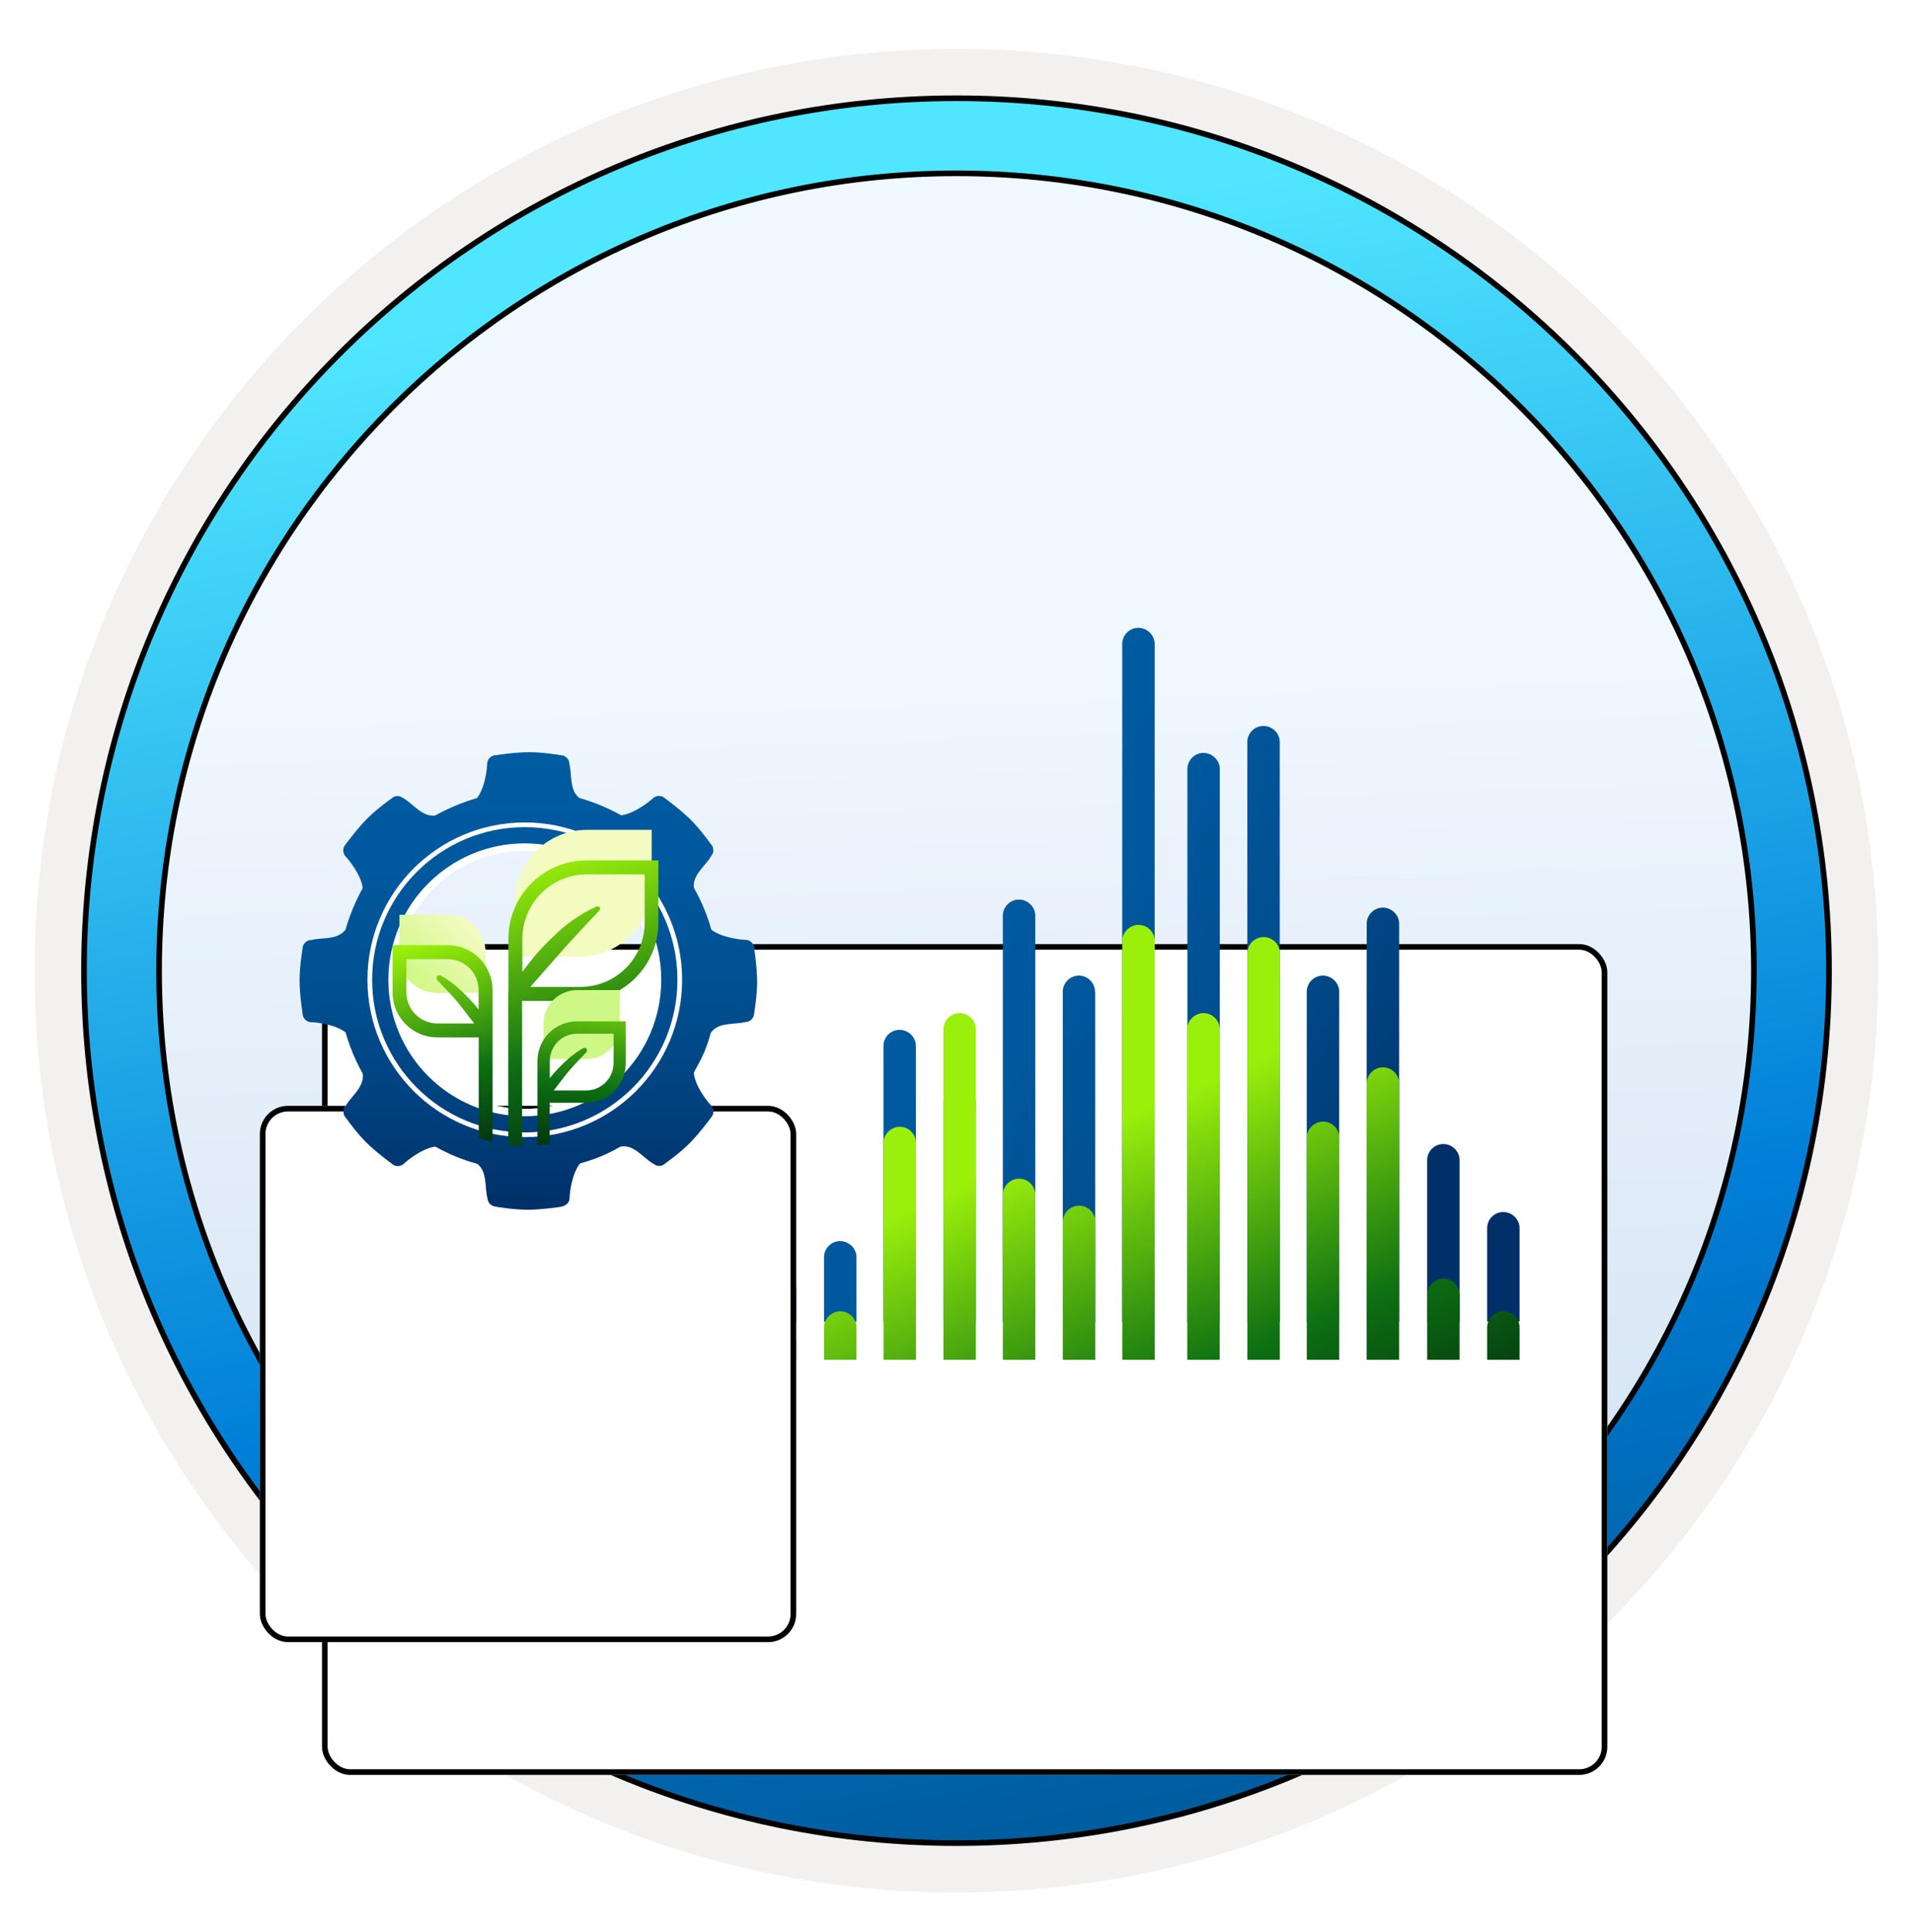 <svg width="102" height="103" viewBox="0 0 102 103" fill="none" xmlns="http://www.w3.org/2000/svg">
<path d="M51 98.111C25.403 98.111 4.649 77.366 4.649 51.76C4.649 26.153 25.403 5.409 51 5.409C76.597 5.409 97.351 26.163 97.351 51.76C97.351 77.356 76.597 98.111 51 98.111Z" fill="url(#paint0_linear_2278_1014)"/>
<path fill-rule="evenodd" clip-rule="evenodd" d="M96.45 51.76C96.45 76.862 76.102 97.21 51 97.21C25.899 97.21 5.55 76.862 5.55 51.76C5.55 26.659 25.899 6.31 51 6.31C76.102 6.31 96.45 26.659 96.45 51.76ZM51 2.607C78.151 2.607 100.153 24.609 100.153 51.76C100.153 78.911 78.141 100.913 51 100.913C23.849 100.913 1.847 78.901 1.847 51.76C1.847 24.609 23.849 2.607 51 2.607Z" fill="#F2F1F0"/>
<path d="M93.517 51.76C93.517 75.244 74.484 94.277 51 94.277C27.516 94.277 8.482 75.244 8.482 51.76C8.482 28.276 27.516 9.242 51 9.242C74.484 9.242 93.517 28.276 93.517 51.76ZM97.521 51.76C97.521 26.07 76.689 5.239 51 5.239C25.301 5.239 4.479 26.07 4.479 51.76C4.479 77.449 25.311 98.281 51 98.281C76.689 98.281 97.521 77.449 97.521 51.76Z" fill="url(#paint1_linear_2278_1014)" stroke="black" stroke-width="0.3" stroke-linejoin="round"/>
<g filter="url(#filter0_ddddd_2278_1014)">
<rect x="17.168" y="29.341" width="68.534" height="44.302" rx="1.5" fill="white"/>
<rect x="17.318" y="29.491" width="68.234" height="44.002" rx="1.35" stroke="black" stroke-width="0.3"/>
</g>
<path d="M61.566 34.337C61.566 33.866 61.165 33.478 60.694 33.478C60.224 33.478 59.836 33.866 59.836 34.337L59.836 70.482H61.566L61.566 34.337Z" fill="url(#paint2_linear_2278_1014)"/>
<path d="M65.039 41.007C65.039 40.536 64.638 40.149 64.168 40.149C63.697 40.149 63.31 40.536 63.31 41.007L63.31 70.482H65.039V41.007Z" fill="url(#paint3_linear_2278_1014)"/>
<path d="M68.236 39.567C68.236 39.097 67.835 38.709 67.364 38.709C66.894 38.709 66.506 39.097 66.506 39.567V70.482H68.236V39.567Z" fill="url(#paint4_linear_2278_1014)"/>
<path d="M74.602 49.254C74.602 48.784 74.2 48.396 73.73 48.396C73.259 48.396 72.872 48.784 72.872 49.254V70.482H74.602V49.254Z" fill="url(#paint5_linear_2278_1014)"/>
<path d="M45.666 67.036C45.666 66.566 45.264 66.178 44.794 66.178C44.324 66.178 43.936 66.566 43.936 67.036V70.482H45.666V67.036Z" fill="url(#paint6_linear_2278_1014)"/>
<path d="M42.469 68.78C42.469 68.309 42.068 67.922 41.597 67.922C41.127 67.922 40.739 68.309 40.739 68.78V70.482H42.469V68.78Z" fill="url(#paint7_linear_2278_1014)"/>
<path d="M77.826 61.861C77.826 61.39 77.425 61.003 76.954 61.003C76.484 61.003 76.096 61.39 76.096 61.861V70.482H77.826V61.861Z" fill="url(#paint8_linear_2278_1014)"/>
<path d="M81.023 65.487C81.023 65.016 80.621 64.629 80.151 64.629C79.68 64.629 79.293 65.016 79.293 65.487V70.468H81.023V65.487Z" fill="url(#paint9_linear_2278_1014)"/>
<path d="M71.405 52.88C71.405 52.409 71.004 52.022 70.533 52.022C70.063 52.022 69.675 52.409 69.675 52.88V70.51H71.405V52.88Z" fill="url(#paint10_linear_2278_1014)"/>
<path d="M58.383 52.88C58.383 52.409 57.996 52.022 57.525 52.022C57.055 52.022 56.667 52.409 56.667 52.88L56.667 70.51H58.397L58.397 52.88H58.383Z" fill="url(#paint11_linear_2278_1014)"/>
<path d="M55.2 48.825C55.2 48.355 54.799 47.967 54.329 47.967C53.858 47.967 53.471 48.355 53.471 48.825L53.471 70.482H55.2L55.2 48.825Z" fill="url(#paint12_linear_2278_1014)"/>
<path d="M52.018 58.664C52.018 58.194 51.63 57.806 51.16 57.806C50.689 57.806 50.302 58.194 50.302 58.664L50.302 70.482H52.031L52.031 58.664H52.018Z" fill="url(#paint13_linear_2278_1014)"/>
<path d="M48.835 55.772C48.835 55.301 48.434 54.914 47.963 54.914C47.492 54.914 47.105 55.301 47.105 55.772L47.105 70.482H48.835L48.835 55.772Z" fill="url(#paint14_linear_2278_1014)"/>
<g filter="url(#filter1_d_2278_1014)">
<path d="M59.838 48.175C59.838 47.704 60.24 47.317 60.71 47.317C61.181 47.317 61.568 47.704 61.568 48.175V70.51H59.838V48.175Z" fill="url(#paint15_linear_2278_1014)"/>
<path d="M56.671 63.148C56.671 62.677 57.072 62.29 57.543 62.29C58.013 62.29 58.401 62.677 58.401 63.148V70.51H56.671V63.148Z" fill="url(#paint16_linear_2278_1014)"/>
<path d="M53.471 61.708C53.471 61.238 53.872 60.85 54.343 60.85C54.813 60.85 55.2 61.238 55.2 61.708V70.51H53.471V61.708Z" fill="url(#paint17_linear_2278_1014)"/>
<path d="M47.108 58.941C47.108 58.47 47.51 58.083 47.98 58.083C48.451 58.083 48.838 58.47 48.838 58.941L48.838 70.51H47.108L47.108 58.941Z" fill="url(#paint18_linear_2278_1014)"/>
<path d="M76.097 67.036C76.097 66.566 76.498 66.178 76.968 66.178C77.439 66.178 77.826 66.566 77.826 67.036V70.51H76.097V67.036Z" fill="url(#paint19_linear_2278_1014)"/>
<path d="M79.293 68.78C79.293 68.309 79.694 67.922 80.165 67.922C80.635 67.922 81.023 68.309 81.023 68.78V70.51H79.293V68.78Z" fill="url(#paint20_linear_2278_1014)"/>
<path d="M43.936 68.78C43.936 68.309 44.338 67.922 44.808 67.922C45.279 67.922 45.666 68.309 45.666 68.78L45.666 70.51H43.936L43.936 68.78Z" fill="url(#paint21_linear_2278_1014)"/>
<path d="M40.74 69.638C40.74 69.167 41.141 68.78 41.611 68.78C42.082 68.78 42.469 69.167 42.469 69.638V70.51H40.74V69.638Z" fill="url(#paint22_linear_2278_1014)"/>
<path d="M50.303 52.88C50.303 52.409 50.704 52.022 51.175 52.022C51.645 52.022 52.033 52.409 52.033 52.88V70.51H50.303V52.88Z" fill="url(#paint23_linear_2278_1014)"/>
<path d="M63.303 52.88C63.303 52.409 63.705 52.022 64.175 52.022C64.646 52.022 65.033 52.409 65.033 52.88V70.51H63.303V52.88Z" fill="url(#paint24_linear_2278_1014)"/>
<path d="M66.509 48.825C66.509 48.354 66.91 47.967 67.381 47.967C67.851 47.967 68.239 48.354 68.239 48.825V70.51H66.509V48.825Z" fill="url(#paint25_linear_2278_1014)"/>
<path d="M69.677 58.664C69.677 58.194 70.078 57.806 70.548 57.806C71.019 57.806 71.406 58.194 71.406 58.664V70.51H69.677V58.664Z" fill="url(#paint26_linear_2278_1014)"/>
<path d="M72.871 55.772C72.871 55.301 73.273 54.914 73.743 54.914C74.214 54.914 74.601 55.301 74.601 55.772V70.51H72.871V55.772Z" fill="url(#paint27_linear_2278_1014)"/>
</g>
<g filter="url(#filter2_ddddd_2278_1014)">
<rect x="13.855" y="37.966" width="28.597" height="28.597" rx="1.5" fill="white"/>
<rect x="14.005" y="38.116" width="28.297" height="28.297" rx="1.35" stroke="black" stroke-width="0.3"/>
</g>
<path d="M40.216 50.59C40.216 50.328 40.002 50.114 39.74 50.114C39.568 50.114 38.5 50.02 37.927 49.573C37.927 49.573 37.93 49.567 37.927 49.573C37.71 48.783 37.393 48.045 37.001 47.346C36.901 46.682 37.587 46.2 37.901 45.682C37.956 45.591 37.988 45.539 38.008 45.504C38.066 45.335 38.034 45.141 37.901 45.008C37.901 45.008 37.373 44.254 36.833 43.717C36.292 43.179 35.473 42.58 35.473 42.58C35.288 42.396 34.984 42.396 34.799 42.58C34.676 42.7 33.864 43.37 33.132 43.477C33.122 43.477 33.122 43.477 33.122 43.477C32.442 43.092 31.678 42.774 30.911 42.557H30.901C30.361 42.159 30.503 41.334 30.361 40.744C30.361 40.482 30.147 40.269 29.885 40.269C29.885 40.269 28.978 40.11 28.214 40.11C27.45 40.11 26.45 40.269 26.45 40.269C26.188 40.269 25.974 40.482 25.974 40.744C25.974 40.916 25.88 41.984 25.433 42.557C24.676 42.771 23.879 43.108 23.206 43.483C22.542 43.584 22.06 42.897 21.542 42.583C21.451 42.528 21.399 42.496 21.364 42.477C21.195 42.418 21.001 42.451 20.868 42.583C20.868 42.583 20.114 43.111 19.576 43.652C19.039 44.192 18.44 45.011 18.44 45.011C18.256 45.196 18.256 45.5 18.44 45.685C18.56 45.805 19.25 46.63 19.34 47.349V47.355C18.965 48.029 18.634 48.822 18.421 49.58C18.421 49.58 18.43 49.567 18.421 49.58C17.958 50.143 17.197 49.978 16.608 50.12C16.346 50.12 16.132 50.334 16.132 50.596C16.132 50.596 15.973 51.503 15.973 52.267C15.973 53.031 16.132 54.031 16.132 54.031C16.132 54.293 16.346 54.507 16.608 54.507C16.779 54.507 17.848 54.601 18.421 55.048C18.434 55.041 18.427 55.057 18.427 55.057C18.647 55.818 18.961 56.579 19.343 57.252C19.337 57.262 19.343 57.252 19.347 57.275C19.411 57.968 18.761 58.421 18.447 58.939C18.392 59.03 18.359 59.082 18.34 59.117C18.282 59.286 18.314 59.48 18.447 59.613C18.447 59.613 18.974 60.367 19.515 60.904C20.056 61.445 20.875 62.041 20.875 62.041C21.059 62.225 21.364 62.225 21.548 62.041C21.668 61.921 22.494 61.231 23.212 61.141C23.212 61.141 23.209 61.144 23.222 61.147C23.915 61.532 24.63 61.837 25.414 62.05C25.42 62.054 25.443 62.06 25.443 62.06C25.984 62.459 25.841 63.284 25.984 63.873C26.013 64.139 26.158 64.307 26.459 64.349C26.459 64.349 27.366 64.508 28.13 64.508C28.894 64.508 29.895 64.352 29.895 64.352C30.157 64.307 30.37 64.139 30.37 63.877C30.37 63.705 30.464 62.636 30.911 62.063C30.911 62.063 30.93 62.047 30.95 62.031C31.746 61.808 32.352 61.562 33.054 61.157C33.09 61.144 33.051 61.147 33.135 61.134C33.799 61.034 34.281 61.72 34.799 62.034C34.89 62.089 34.942 62.122 34.977 62.141C35.146 62.2 35.34 62.167 35.473 62.034C35.473 62.034 36.227 61.507 36.764 60.966C37.305 60.425 37.901 59.606 37.901 59.606C38.085 59.422 38.085 59.117 37.901 58.933C37.781 58.813 37.092 57.987 37.001 57.269C36.991 57.194 36.998 57.184 37.007 57.165C37.409 56.456 37.661 55.938 37.881 55.135C37.881 55.135 37.872 55.109 37.923 55.041C38.322 54.501 39.147 54.643 39.736 54.501C39.999 54.501 40.212 54.287 40.212 54.025C40.212 54.025 40.371 53.118 40.371 52.354C40.371 51.59 40.216 50.59 40.216 50.59ZM35.227 52.286C35.227 56.2 32.054 59.376 28.137 59.376C24.219 59.376 21.046 56.204 21.046 52.286C21.046 48.372 24.219 45.196 28.137 45.196C32.054 45.196 35.227 48.372 35.227 52.286Z" fill="url(#paint28_linear_2278_1014)"/>
<path d="M34.988 62.148C34.984 62.148 34.984 62.145 34.981 62.145C34.984 62.145 34.988 62.148 34.988 62.148Z" fill="url(#paint29_linear_2278_1014)"/>
<path d="M34.981 62.145C34.913 62.103 34.803 62.038 34.803 62.038C34.855 62.086 34.916 62.122 34.981 62.145Z" fill="url(#paint30_linear_2278_1014)"/>
<path d="M34.987 62.147C35.05 62.183 35.036 62.177 34.987 62.147V62.147Z" fill="url(#paint31_linear_2278_1014)"/>
<path d="M21.367 42.477C21.435 42.519 21.545 42.584 21.545 42.584C21.493 42.535 21.431 42.5 21.367 42.477Z" fill="url(#paint32_linear_2278_1014)"/>
<path d="M21.361 42.473C21.364 42.473 21.364 42.477 21.368 42.477C21.364 42.477 21.361 42.473 21.361 42.473Z" fill="url(#paint33_linear_2278_1014)"/>
<path d="M21.361 42.474C21.298 42.438 21.311 42.444 21.361 42.474V42.474Z" fill="url(#paint34_linear_2278_1014)"/>
<path d="M18.337 59.124C18.3 59.186 18.307 59.173 18.337 59.124V59.124Z" fill="url(#paint35_linear_2278_1014)"/>
<path d="M18.336 59.124C18.336 59.121 18.34 59.121 18.34 59.117C18.34 59.121 18.336 59.124 18.336 59.124Z" fill="url(#paint36_linear_2278_1014)"/>
<path d="M18.34 59.118C18.382 59.05 18.447 58.94 18.447 58.94C18.398 58.992 18.363 59.053 18.34 59.118Z" fill="url(#paint37_linear_2278_1014)"/>
<path d="M38.008 45.504C37.966 45.572 37.901 45.682 37.901 45.682C37.95 45.63 37.985 45.568 38.008 45.504Z" fill="url(#paint38_linear_2278_1014)"/>
<path d="M38.011 45.497C38.011 45.501 38.008 45.501 38.008 45.504C38.008 45.501 38.011 45.497 38.011 45.497Z" fill="url(#paint39_linear_2278_1014)"/>
<path d="M38.011 45.497C38.047 45.435 38.041 45.448 38.011 45.497V45.497Z" fill="url(#paint40_linear_2278_1014)"/>
<path d="M40.216 50.589C40.216 50.327 40.002 50.113 39.74 50.113C39.568 50.113 38.5 50.019 37.927 49.573C37.927 49.573 37.93 49.566 37.927 49.573C37.71 48.783 37.393 48.044 37.001 47.345C36.901 46.681 37.587 46.199 37.901 45.681C37.956 45.59 37.988 45.539 38.008 45.503C38.066 45.335 38.034 45.141 37.901 45.008C37.901 45.008 37.373 44.253 36.833 43.716C36.292 43.178 35.473 42.58 35.473 42.58C35.288 42.395 34.984 42.395 34.799 42.58C34.676 42.699 33.864 43.37 33.132 43.476C33.122 43.476 33.122 43.476 33.122 43.476C32.442 43.091 31.678 42.774 30.911 42.557H30.901C30.361 42.159 30.503 41.333 30.361 40.744C30.361 40.482 30.147 40.268 29.885 40.268C29.885 40.268 28.978 40.109 28.214 40.109C27.45 40.109 26.45 40.268 26.45 40.268C26.188 40.268 25.974 40.482 25.974 40.744C25.974 40.916 25.88 41.984 25.433 42.557C24.676 42.771 23.879 43.107 23.206 43.483C22.542 43.583 22.06 42.897 21.542 42.583C21.451 42.528 21.399 42.495 21.364 42.476C21.195 42.418 21.001 42.45 20.868 42.583C20.868 42.583 20.114 43.111 19.576 43.651C19.039 44.192 18.44 45.011 18.44 45.011C18.256 45.196 18.256 45.5 18.44 45.684C18.56 45.804 19.25 46.63 19.34 47.349V47.355C18.965 48.028 18.634 48.822 18.421 49.579C18.421 49.579 18.43 49.566 18.421 49.579C17.958 50.142 17.197 49.977 16.608 50.12C16.346 50.12 16.132 50.334 16.132 50.596C16.132 50.596 15.973 51.502 15.973 52.266C15.973 53.03 16.132 54.031 16.132 54.031C16.132 54.293 16.346 54.507 16.608 54.507C16.779 54.507 17.848 54.6 18.421 55.047C18.434 55.041 18.427 55.057 18.427 55.057C18.647 55.818 18.961 56.579 19.343 57.252C19.337 57.262 19.343 57.252 19.347 57.275C19.411 57.968 18.761 58.421 18.447 58.939C18.392 59.029 18.359 59.081 18.34 59.117C18.282 59.285 18.314 59.479 18.447 59.612C18.447 59.612 18.974 60.367 19.515 60.904C20.056 61.445 20.875 62.04 20.875 62.04C21.059 62.225 21.364 62.225 21.548 62.04C21.668 61.92 22.494 61.231 23.212 61.14C23.212 61.14 23.209 61.144 23.222 61.147C23.915 61.532 24.63 61.836 25.414 62.05C25.42 62.053 25.443 62.06 25.443 62.06C25.984 62.458 25.841 63.283 25.984 63.873C26.013 64.138 26.158 64.307 26.459 64.349C26.459 64.349 27.366 64.507 28.13 64.507C28.894 64.507 29.895 64.352 29.895 64.352C30.157 64.307 30.37 64.138 30.37 63.876C30.37 63.704 30.464 62.636 30.911 62.063C30.911 62.063 30.93 62.047 30.95 62.031C31.746 61.807 32.352 61.561 33.054 61.157C33.09 61.144 33.051 61.147 33.135 61.134C33.799 61.033 34.281 61.72 34.799 62.034C34.89 62.089 34.942 62.121 34.977 62.141C35.146 62.199 35.34 62.167 35.473 62.034C35.473 62.034 36.227 61.506 36.764 60.965C37.305 60.425 37.901 59.606 37.901 59.606C38.085 59.421 38.085 59.117 37.901 58.932C37.781 58.812 37.092 57.987 37.001 57.268C36.991 57.194 36.998 57.184 37.007 57.165C37.409 56.456 37.661 55.938 37.881 55.135C37.881 55.135 37.872 55.109 37.923 55.041C38.322 54.5 39.147 54.643 39.736 54.5C39.999 54.5 40.212 54.286 40.212 54.024C40.212 54.024 40.371 53.118 40.371 52.354C40.371 51.59 40.216 50.589 40.216 50.589ZM35.227 52.286C35.227 56.2 32.054 59.376 28.137 59.376C24.219 59.376 21.046 56.203 21.046 52.286C21.046 48.371 24.219 45.196 28.137 45.196C32.054 45.196 35.227 48.371 35.227 52.286Z" fill="url(#paint41_linear_2278_1014)"/>
<path d="M34.988 62.148C34.984 62.148 34.984 62.145 34.981 62.145C34.984 62.145 34.988 62.148 34.988 62.148Z" fill="url(#paint42_linear_2278_1014)"/>
<path d="M34.981 62.144C34.913 62.102 34.803 62.037 34.803 62.037C34.855 62.086 34.916 62.121 34.981 62.144Z" fill="url(#paint43_linear_2278_1014)"/>
<path d="M34.987 62.148C35.05 62.184 35.036 62.177 34.987 62.148V62.148Z" fill="url(#paint44_linear_2278_1014)"/>
<path d="M21.367 42.477C21.435 42.519 21.545 42.583 21.545 42.583C21.493 42.535 21.431 42.499 21.367 42.477Z" fill="url(#paint45_linear_2278_1014)"/>
<path d="M21.361 42.473C21.364 42.473 21.364 42.476 21.368 42.476C21.364 42.476 21.361 42.473 21.361 42.473Z" fill="url(#paint46_linear_2278_1014)"/>
<path d="M21.361 42.473C21.298 42.437 21.311 42.444 21.361 42.473V42.473Z" fill="url(#paint47_linear_2278_1014)"/>
<path d="M18.337 59.123C18.3 59.186 18.307 59.173 18.337 59.123V59.123Z" fill="url(#paint48_linear_2278_1014)"/>
<path d="M18.336 59.124C18.336 59.12 18.34 59.12 18.34 59.117C18.34 59.12 18.336 59.124 18.336 59.124Z" fill="url(#paint49_linear_2278_1014)"/>
<path d="M18.34 59.117C18.382 59.049 18.447 58.939 18.447 58.939C18.398 58.991 18.363 59.053 18.34 59.117Z" fill="url(#paint50_linear_2278_1014)"/>
<path d="M38.008 45.503C37.966 45.571 37.901 45.681 37.901 45.681C37.95 45.629 37.985 45.568 38.008 45.503Z" fill="url(#paint51_linear_2278_1014)"/>
<path d="M38.011 45.497C38.011 45.5 38.008 45.5 38.008 45.504C38.008 45.5 38.011 45.497 38.011 45.497Z" fill="url(#paint52_linear_2278_1014)"/>
<path d="M38.011 45.497C38.047 45.434 38.041 45.448 38.011 45.497V45.497Z" fill="url(#paint53_linear_2278_1014)"/>
<path fill-rule="evenodd" clip-rule="evenodd" d="M27.982 44.106C32.479 44.106 36.121 47.749 36.121 52.245C36.121 56.742 32.479 60.385 27.982 60.385C23.489 60.385 19.842 56.738 19.842 52.245C19.842 47.749 23.485 44.106 27.982 44.106ZM36.371 52.245C36.371 47.611 32.616 43.856 27.982 43.856C23.347 43.856 19.593 47.611 19.593 52.245C19.593 56.876 23.351 60.635 27.982 60.635C32.616 60.635 36.371 56.88 36.371 52.245Z" fill="white"/>
<path fill-rule="evenodd" clip-rule="evenodd" d="M27.982 45.367C31.781 45.367 34.861 48.447 34.861 52.246C34.861 56.046 31.781 59.126 27.982 59.126C24.183 59.126 21.102 56.046 21.102 52.246C21.102 48.447 24.183 45.367 27.982 45.367ZM35.257 52.246C35.257 48.228 32 44.971 27.982 44.971C23.964 44.971 20.707 48.228 20.707 52.246C20.707 56.264 23.964 59.521 27.982 59.521C32 59.521 35.257 56.264 35.257 52.246Z" fill="white"/>
<path d="M30.93 51.003C31.942 51.003 32.913 50.6 33.629 49.885C34.345 49.169 34.747 48.197 34.747 47.185V44.25H31.294C30.282 44.25 29.311 44.653 28.595 45.368C27.879 46.084 27.477 47.055 27.477 48.068V51.012H30.93V51.003Z" fill="#F3FBC1"/>
<g filter="url(#filter3_d_2278_1014)">
<path d="M27.107 50.85V48.058C27.107 47.509 27.215 46.966 27.424 46.459C27.634 45.952 27.942 45.491 28.33 45.102C28.718 44.714 29.179 44.406 29.686 44.196C30.193 43.986 30.736 43.878 31.285 43.878H35.103V47.194C35.103 48.303 34.663 49.365 33.879 50.149C33.096 50.932 32.033 51.372 30.925 51.372H27.837V59.127L27.1 59.075V50.85H27.107ZM33.363 49.628C33.684 49.31 33.939 48.931 34.112 48.514C34.285 48.096 34.374 47.649 34.373 47.197V44.622H31.292C30.38 44.623 29.506 44.985 28.861 45.63C28.216 46.275 27.853 47.149 27.852 48.061V49.829C28.343 49.138 28.903 48.499 29.522 47.92C30.186 47.259 30.962 46.721 31.815 46.333C31.842 46.322 31.873 46.321 31.901 46.33C31.929 46.338 31.954 46.356 31.971 46.38C31.988 46.405 31.996 46.434 31.994 46.464C31.992 46.493 31.98 46.521 31.96 46.543C31.416 47.123 30.436 48.17 30.125 48.519C29.815 48.867 28.751 50.081 28.281 50.623H30.93C31.381 50.627 31.828 50.541 32.246 50.37C32.664 50.199 33.044 49.947 33.363 49.628Z" fill="url(#paint54_linear_2278_1014)"/>
</g>
<path d="M25.896 52.944V50.797C25.895 50.262 25.682 49.749 25.303 49.372C24.925 48.994 24.412 48.781 23.878 48.781H21.296V50.928C21.297 51.462 21.509 51.975 21.887 52.353C22.265 52.731 22.778 52.944 23.312 52.944H25.896Z" fill="url(#paint55_linear_2278_1014)"/>
<g filter="url(#filter4_d_2278_1014)">
<path d="M23.878 48.4C24.51 48.4 25.117 48.652 25.565 49.099C26.012 49.547 26.264 50.154 26.264 50.786V58.911L25.524 58.676V53.316H23.319C22.686 53.316 22.079 53.064 21.632 52.617C21.185 52.169 20.933 51.562 20.933 50.929V48.4H23.875H23.878ZM21.673 50.927C21.674 51.364 21.847 51.782 22.156 52.091C22.464 52.399 22.883 52.573 23.319 52.574H25.283C24.989 52.189 24.467 51.505 24.264 51.278C24.102 51.097 23.67 50.636 23.31 50.257C23.285 50.229 23.272 50.194 23.271 50.158C23.27 50.121 23.282 50.086 23.305 50.057C23.328 50.029 23.36 50.009 23.396 50.002C23.431 49.995 23.468 50.001 23.5 50.018C23.92 50.257 24.306 50.549 24.651 50.887C24.96 51.18 25.251 51.495 25.519 51.827V50.791C25.518 50.355 25.345 49.936 25.036 49.628C24.728 49.319 24.309 49.145 23.873 49.145H21.668V50.929L21.673 50.927Z" fill="url(#paint56_linear_2278_1014)"/>
</g>
<path d="M28.982 56.474V54.577C28.983 54.105 29.172 53.652 29.506 53.318C29.84 52.985 30.293 52.797 30.765 52.796H33.045V54.693C33.045 55.165 32.857 55.618 32.523 55.952C32.189 56.285 31.736 56.473 31.264 56.474H28.982Z" fill="#CEF885"/>
<g filter="url(#filter5_d_2278_1014)">
<path d="M30.765 52.461C30.206 52.461 29.67 52.683 29.275 53.079C28.88 53.474 28.657 54.01 28.657 54.569L28.656 59.096L29.311 58.998V56.803H31.258C31.817 56.803 32.353 56.581 32.748 56.185C33.143 55.79 33.365 55.254 33.365 54.695V52.461H30.767H30.765ZM32.712 54.693C32.712 55.079 32.558 55.448 32.285 55.721C32.013 55.993 31.643 56.147 31.258 56.147H29.524C29.783 55.808 30.244 55.203 30.424 55.003C30.567 54.843 30.948 54.436 31.266 54.101C31.288 54.077 31.3 54.046 31.301 54.014C31.301 53.981 31.291 53.95 31.271 53.925C31.25 53.9 31.222 53.882 31.191 53.876C31.159 53.87 31.126 53.875 31.098 53.89C30.727 54.101 30.386 54.359 30.082 54.657C29.808 54.917 29.552 55.194 29.315 55.488V54.573C29.316 54.188 29.469 53.818 29.741 53.545C30.014 53.273 30.384 53.12 30.769 53.119H32.716V54.695L32.712 54.693Z" fill="url(#paint57_linear_2278_1014)"/>
</g>
<defs>
<filter id="filter0_ddddd_2278_1014" x="13.168" y="28.341" width="76.534" height="60.301" filterUnits="userSpaceOnUse" color-interpolation-filters="sRGB">
<feFlood flood-opacity="0" result="BackgroundImageFix"/>
<feColorMatrix in="SourceAlpha" type="matrix" values="0 0 0 0 0 0 0 0 0 0 0 0 0 0 0 0 0 0 127 0" result="hardAlpha"/>
<feOffset/>
<feColorMatrix type="matrix" values="0 0 0 0 0 0 0 0 0 0 0 0 0 0 0 0 0 0 0.1 0"/>
<feBlend mode="normal" in2="BackgroundImageFix" result="effect1_dropShadow_2278_1014"/>
<feColorMatrix in="SourceAlpha" type="matrix" values="0 0 0 0 0 0 0 0 0 0 0 0 0 0 0 0 0 0 127 0" result="hardAlpha"/>
<feOffset dy="1"/>
<feGaussianBlur stdDeviation="1"/>
<feColorMatrix type="matrix" values="0 0 0 0 0 0 0 0 0 0 0 0 0 0 0 0 0 0 0.1 0"/>
<feBlend mode="normal" in2="effect1_dropShadow_2278_1014" result="effect2_dropShadow_2278_1014"/>
<feColorMatrix in="SourceAlpha" type="matrix" values="0 0 0 0 0 0 0 0 0 0 0 0 0 0 0 0 0 0 127 0" result="hardAlpha"/>
<feOffset dy="3"/>
<feGaussianBlur stdDeviation="1.5"/>
<feColorMatrix type="matrix" values="0 0 0 0 0 0 0 0 0 0 0 0 0 0 0 0 0 0 0.09 0"/>
<feBlend mode="normal" in2="effect2_dropShadow_2278_1014" result="effect3_dropShadow_2278_1014"/>
<feColorMatrix in="SourceAlpha" type="matrix" values="0 0 0 0 0 0 0 0 0 0 0 0 0 0 0 0 0 0 127 0" result="hardAlpha"/>
<feOffset dy="6"/>
<feGaussianBlur stdDeviation="2"/>
<feColorMatrix type="matrix" values="0 0 0 0 0 0 0 0 0 0 0 0 0 0 0 0 0 0 0.05 0"/>
<feBlend mode="normal" in2="effect3_dropShadow_2278_1014" result="effect4_dropShadow_2278_1014"/>
<feColorMatrix in="SourceAlpha" type="matrix" values="0 0 0 0 0 0 0 0 0 0 0 0 0 0 0 0 0 0 127 0" result="hardAlpha"/>
<feOffset dy="11"/>
<feGaussianBlur stdDeviation="2"/>
<feColorMatrix type="matrix" values="0 0 0 0 0 0 0 0 0 0 0 0 0 0 0 0 0 0 0.01 0"/>
<feBlend mode="normal" in2="effect4_dropShadow_2278_1014" result="effect5_dropShadow_2278_1014"/>
<feBlend mode="normal" in="SourceGraphic" in2="effect5_dropShadow_2278_1014" result="shape"/>
</filter>
<filter id="filter1_d_2278_1014" x="20.74" y="29.317" width="80.283" height="63.193" filterUnits="userSpaceOnUse" color-interpolation-filters="sRGB">
<feFlood flood-opacity="0" result="BackgroundImageFix"/>
<feColorMatrix in="SourceAlpha" type="matrix" values="0 0 0 0 0 0 0 0 0 0 0 0 0 0 0 0 0 0 127 0" result="hardAlpha"/>
<feOffset dy="2"/>
<feGaussianBlur stdDeviation="10"/>
<feComposite in2="hardAlpha" operator="out"/>
<feColorMatrix type="matrix" values="0 0 0 0 0.902 0 0 0 0 0.973 0 0 0 0 0.514 0 0 0 0.15 0"/>
<feBlend mode="normal" in2="BackgroundImageFix" result="effect1_dropShadow_2278_1014"/>
<feBlend mode="normal" in="SourceGraphic" in2="effect1_dropShadow_2278_1014" result="shape"/>
</filter>
<filter id="filter2_ddddd_2278_1014" x="9.855" y="36.966" width="36.597" height="44.597" filterUnits="userSpaceOnUse" color-interpolation-filters="sRGB">
<feFlood flood-opacity="0" result="BackgroundImageFix"/>
<feColorMatrix in="SourceAlpha" type="matrix" values="0 0 0 0 0 0 0 0 0 0 0 0 0 0 0 0 0 0 127 0" result="hardAlpha"/>
<feOffset/>
<feColorMatrix type="matrix" values="0 0 0 0 0 0 0 0 0 0 0 0 0 0 0 0 0 0 0.1 0"/>
<feBlend mode="normal" in2="BackgroundImageFix" result="effect1_dropShadow_2278_1014"/>
<feColorMatrix in="SourceAlpha" type="matrix" values="0 0 0 0 0 0 0 0 0 0 0 0 0 0 0 0 0 0 127 0" result="hardAlpha"/>
<feOffset dy="1"/>
<feGaussianBlur stdDeviation="1"/>
<feColorMatrix type="matrix" values="0 0 0 0 0 0 0 0 0 0 0 0 0 0 0 0 0 0 0.1 0"/>
<feBlend mode="normal" in2="effect1_dropShadow_2278_1014" result="effect2_dropShadow_2278_1014"/>
<feColorMatrix in="SourceAlpha" type="matrix" values="0 0 0 0 0 0 0 0 0 0 0 0 0 0 0 0 0 0 127 0" result="hardAlpha"/>
<feOffset dy="3"/>
<feGaussianBlur stdDeviation="1.5"/>
<feColorMatrix type="matrix" values="0 0 0 0 0 0 0 0 0 0 0 0 0 0 0 0 0 0 0.09 0"/>
<feBlend mode="normal" in2="effect2_dropShadow_2278_1014" result="effect3_dropShadow_2278_1014"/>
<feColorMatrix in="SourceAlpha" type="matrix" values="0 0 0 0 0 0 0 0 0 0 0 0 0 0 0 0 0 0 127 0" result="hardAlpha"/>
<feOffset dy="6"/>
<feGaussianBlur stdDeviation="2"/>
<feColorMatrix type="matrix" values="0 0 0 0 0 0 0 0 0 0 0 0 0 0 0 0 0 0 0.05 0"/>
<feBlend mode="normal" in2="effect3_dropShadow_2278_1014" result="effect4_dropShadow_2278_1014"/>
<feColorMatrix in="SourceAlpha" type="matrix" values="0 0 0 0 0 0 0 0 0 0 0 0 0 0 0 0 0 0 127 0" result="hardAlpha"/>
<feOffset dy="11"/>
<feGaussianBlur stdDeviation="2"/>
<feColorMatrix type="matrix" values="0 0 0 0 0 0 0 0 0 0 0 0 0 0 0 0 0 0 0.01 0"/>
<feBlend mode="normal" in2="effect4_dropShadow_2278_1014" result="effect5_dropShadow_2278_1014"/>
<feBlend mode="normal" in="SourceGraphic" in2="effect5_dropShadow_2278_1014" result="shape"/>
</filter>
<filter id="filter3_d_2278_1014" x="7.1" y="25.878" width="48.003" height="55.249" filterUnits="userSpaceOnUse" color-interpolation-filters="sRGB">
<feFlood flood-opacity="0" result="BackgroundImageFix"/>
<feColorMatrix in="SourceAlpha" type="matrix" values="0 0 0 0 0 0 0 0 0 0 0 0 0 0 0 0 0 0 127 0" result="hardAlpha"/>
<feOffset dy="2"/>
<feGaussianBlur stdDeviation="10"/>
<feComposite in2="hardAlpha" operator="out"/>
<feColorMatrix type="matrix" values="0 0 0 0 0.902 0 0 0 0 0.973 0 0 0 0 0.514 0 0 0 0.15 0"/>
<feBlend mode="normal" in2="BackgroundImageFix" result="effect1_dropShadow_2278_1014"/>
<feBlend mode="normal" in="SourceGraphic" in2="effect1_dropShadow_2278_1014" result="shape"/>
</filter>
<filter id="filter4_d_2278_1014" x="0.933" y="30.4" width="45.33" height="50.511" filterUnits="userSpaceOnUse" color-interpolation-filters="sRGB">
<feFlood flood-opacity="0" result="BackgroundImageFix"/>
<feColorMatrix in="SourceAlpha" type="matrix" values="0 0 0 0 0 0 0 0 0 0 0 0 0 0 0 0 0 0 127 0" result="hardAlpha"/>
<feOffset dy="2"/>
<feGaussianBlur stdDeviation="10"/>
<feComposite in2="hardAlpha" operator="out"/>
<feColorMatrix type="matrix" values="0 0 0 0 0.902 0 0 0 0 0.973 0 0 0 0 0.514 0 0 0 0.15 0"/>
<feBlend mode="normal" in2="BackgroundImageFix" result="effect1_dropShadow_2278_1014"/>
<feBlend mode="normal" in="SourceGraphic" in2="effect1_dropShadow_2278_1014" result="shape"/>
</filter>
<filter id="filter5_d_2278_1014" x="8.656" y="34.461" width="44.709" height="46.635" filterUnits="userSpaceOnUse" color-interpolation-filters="sRGB">
<feFlood flood-opacity="0" result="BackgroundImageFix"/>
<feColorMatrix in="SourceAlpha" type="matrix" values="0 0 0 0 0 0 0 0 0 0 0 0 0 0 0 0 0 0 127 0" result="hardAlpha"/>
<feOffset dy="2"/>
<feGaussianBlur stdDeviation="10"/>
<feComposite in2="hardAlpha" operator="out"/>
<feColorMatrix type="matrix" values="0 0 0 0 0.902 0 0 0 0 0.973 0 0 0 0 0.514 0 0 0 0.15 0"/>
<feBlend mode="normal" in2="BackgroundImageFix" result="effect1_dropShadow_2278_1014"/>
<feBlend mode="normal" in="SourceGraphic" in2="effect1_dropShadow_2278_1014" result="shape"/>
</filter>
<linearGradient id="paint0_linear_2278_1014" x1="55.265" y1="1.656" x2="58.991" y2="110.688" gradientUnits="userSpaceOnUse">
<stop offset="0.319" stop-color="#EFF7FF"/>
<stop offset="1" stop-color="#C7D8EB"/>
</linearGradient>
<linearGradient id="paint1_linear_2278_1014" x1="25.669" y1="10.344" x2="49.776" y2="138.902" gradientUnits="userSpaceOnUse">
<stop offset="0.051" stop-color="#50E6FF"/>
<stop offset="0.49" stop-color="#007ED8"/>
<stop offset="1" stop-color="#002D4C"/>
</linearGradient>
<linearGradient id="paint2_linear_2278_1014" x1="74.996" y1="64.353" x2="49.996" y2="49.353" gradientUnits="userSpaceOnUse">
<stop stop-color="#003067"/>
<stop offset="0.2" stop-color="#003F7C"/>
<stop offset="0.47" stop-color="#004F90"/>
<stop offset="0.74" stop-color="#00589D"/>
<stop offset="1" stop-color="#005BA1"/>
</linearGradient>
<linearGradient id="paint3_linear_2278_1014" x1="74.996" y1="64.353" x2="49.996" y2="49.353" gradientUnits="userSpaceOnUse">
<stop stop-color="#003067"/>
<stop offset="0.2" stop-color="#003F7C"/>
<stop offset="0.47" stop-color="#004F90"/>
<stop offset="0.74" stop-color="#00589D"/>
<stop offset="1" stop-color="#005BA1"/>
</linearGradient>
<linearGradient id="paint4_linear_2278_1014" x1="74.996" y1="64.353" x2="49.996" y2="49.353" gradientUnits="userSpaceOnUse">
<stop stop-color="#003067"/>
<stop offset="0.2" stop-color="#003F7C"/>
<stop offset="0.47" stop-color="#004F90"/>
<stop offset="0.74" stop-color="#00589D"/>
<stop offset="1" stop-color="#005BA1"/>
</linearGradient>
<linearGradient id="paint5_linear_2278_1014" x1="74.996" y1="64.353" x2="49.996" y2="49.353" gradientUnits="userSpaceOnUse">
<stop stop-color="#003067"/>
<stop offset="0.2" stop-color="#003F7C"/>
<stop offset="0.47" stop-color="#004F90"/>
<stop offset="0.74" stop-color="#00589D"/>
<stop offset="1" stop-color="#005BA1"/>
</linearGradient>
<linearGradient id="paint6_linear_2278_1014" x1="74.996" y1="64.353" x2="49.996" y2="49.353" gradientUnits="userSpaceOnUse">
<stop stop-color="#003067"/>
<stop offset="0.2" stop-color="#003F7C"/>
<stop offset="0.47" stop-color="#004F90"/>
<stop offset="0.74" stop-color="#00589D"/>
<stop offset="1" stop-color="#005BA1"/>
</linearGradient>
<linearGradient id="paint7_linear_2278_1014" x1="74.996" y1="64.353" x2="49.996" y2="49.353" gradientUnits="userSpaceOnUse">
<stop stop-color="#003067"/>
<stop offset="0.2" stop-color="#003F7C"/>
<stop offset="0.47" stop-color="#004F90"/>
<stop offset="0.74" stop-color="#00589D"/>
<stop offset="1" stop-color="#005BA1"/>
</linearGradient>
<linearGradient id="paint8_linear_2278_1014" x1="74.996" y1="64.353" x2="49.996" y2="49.353" gradientUnits="userSpaceOnUse">
<stop stop-color="#003067"/>
<stop offset="0.2" stop-color="#003F7C"/>
<stop offset="0.47" stop-color="#004F90"/>
<stop offset="0.74" stop-color="#00589D"/>
<stop offset="1" stop-color="#005BA1"/>
</linearGradient>
<linearGradient id="paint9_linear_2278_1014" x1="74.996" y1="64.353" x2="49.996" y2="49.353" gradientUnits="userSpaceOnUse">
<stop stop-color="#003067"/>
<stop offset="0.2" stop-color="#003F7C"/>
<stop offset="0.47" stop-color="#004F90"/>
<stop offset="0.74" stop-color="#00589D"/>
<stop offset="1" stop-color="#005BA1"/>
</linearGradient>
<linearGradient id="paint10_linear_2278_1014" x1="74.996" y1="64.353" x2="49.996" y2="49.353" gradientUnits="userSpaceOnUse">
<stop stop-color="#003067"/>
<stop offset="0.2" stop-color="#003F7C"/>
<stop offset="0.47" stop-color="#004F90"/>
<stop offset="0.74" stop-color="#00589D"/>
<stop offset="1" stop-color="#005BA1"/>
</linearGradient>
<linearGradient id="paint11_linear_2278_1014" x1="74.996" y1="64.353" x2="49.996" y2="49.353" gradientUnits="userSpaceOnUse">
<stop stop-color="#003067"/>
<stop offset="0.2" stop-color="#003F7C"/>
<stop offset="0.47" stop-color="#004F90"/>
<stop offset="0.74" stop-color="#00589D"/>
<stop offset="1" stop-color="#005BA1"/>
</linearGradient>
<linearGradient id="paint12_linear_2278_1014" x1="74.996" y1="64.353" x2="49.996" y2="49.353" gradientUnits="userSpaceOnUse">
<stop stop-color="#003067"/>
<stop offset="0.2" stop-color="#003F7C"/>
<stop offset="0.47" stop-color="#004F90"/>
<stop offset="0.74" stop-color="#00589D"/>
<stop offset="1" stop-color="#005BA1"/>
</linearGradient>
<linearGradient id="paint13_linear_2278_1014" x1="74.996" y1="64.353" x2="49.996" y2="49.353" gradientUnits="userSpaceOnUse">
<stop stop-color="#003067"/>
<stop offset="0.2" stop-color="#003F7C"/>
<stop offset="0.47" stop-color="#004F90"/>
<stop offset="0.74" stop-color="#00589D"/>
<stop offset="1" stop-color="#005BA1"/>
</linearGradient>
<linearGradient id="paint14_linear_2278_1014" x1="74.996" y1="64.353" x2="49.996" y2="49.353" gradientUnits="userSpaceOnUse">
<stop stop-color="#003067"/>
<stop offset="0.2" stop-color="#003F7C"/>
<stop offset="0.47" stop-color="#004F90"/>
<stop offset="0.74" stop-color="#00589D"/>
<stop offset="1" stop-color="#005BA1"/>
</linearGradient>
<linearGradient id="paint15_linear_2278_1014" x1="32.371" y1="66.979" x2="42.678" y2="90.98" gradientUnits="userSpaceOnUse">
<stop offset="0.083" stop-color="#9BF00B"/>
<stop offset="0.625" stop-color="#0D7012"/>
<stop offset="0.917" stop-color="#043810"/>
</linearGradient>
<linearGradient id="paint16_linear_2278_1014" x1="32.371" y1="66.979" x2="42.678" y2="90.98" gradientUnits="userSpaceOnUse">
<stop offset="0.083" stop-color="#9BF00B"/>
<stop offset="0.625" stop-color="#0D7012"/>
<stop offset="0.917" stop-color="#043810"/>
</linearGradient>
<linearGradient id="paint17_linear_2278_1014" x1="32.371" y1="66.979" x2="42.678" y2="90.98" gradientUnits="userSpaceOnUse">
<stop offset="0.083" stop-color="#9BF00B"/>
<stop offset="0.625" stop-color="#0D7012"/>
<stop offset="0.917" stop-color="#043810"/>
</linearGradient>
<linearGradient id="paint18_linear_2278_1014" x1="32.371" y1="66.979" x2="42.678" y2="90.98" gradientUnits="userSpaceOnUse">
<stop offset="0.083" stop-color="#9BF00B"/>
<stop offset="0.625" stop-color="#0D7012"/>
<stop offset="0.917" stop-color="#043810"/>
</linearGradient>
<linearGradient id="paint19_linear_2278_1014" x1="32.371" y1="66.979" x2="42.678" y2="90.98" gradientUnits="userSpaceOnUse">
<stop offset="0.083" stop-color="#9BF00B"/>
<stop offset="0.625" stop-color="#0D7012"/>
<stop offset="0.917" stop-color="#043810"/>
</linearGradient>
<linearGradient id="paint20_linear_2278_1014" x1="32.371" y1="66.979" x2="42.678" y2="90.98" gradientUnits="userSpaceOnUse">
<stop offset="0.083" stop-color="#9BF00B"/>
<stop offset="0.625" stop-color="#0D7012"/>
<stop offset="0.917" stop-color="#043810"/>
</linearGradient>
<linearGradient id="paint21_linear_2278_1014" x1="32.371" y1="66.979" x2="42.678" y2="90.98" gradientUnits="userSpaceOnUse">
<stop offset="0.083" stop-color="#9BF00B"/>
<stop offset="0.625" stop-color="#0D7012"/>
<stop offset="0.917" stop-color="#043810"/>
</linearGradient>
<linearGradient id="paint22_linear_2278_1014" x1="32.371" y1="66.979" x2="42.678" y2="90.98" gradientUnits="userSpaceOnUse">
<stop offset="0.083" stop-color="#9BF00B"/>
<stop offset="0.625" stop-color="#0D7012"/>
<stop offset="0.917" stop-color="#043810"/>
</linearGradient>
<linearGradient id="paint23_linear_2278_1014" x1="32.371" y1="66.979" x2="42.678" y2="90.98" gradientUnits="userSpaceOnUse">
<stop offset="0.083" stop-color="#9BF00B"/>
<stop offset="0.625" stop-color="#0D7012"/>
<stop offset="0.917" stop-color="#043810"/>
</linearGradient>
<linearGradient id="paint24_linear_2278_1014" x1="32.371" y1="66.979" x2="42.678" y2="90.98" gradientUnits="userSpaceOnUse">
<stop offset="0.083" stop-color="#9BF00B"/>
<stop offset="0.625" stop-color="#0D7012"/>
<stop offset="0.917" stop-color="#043810"/>
</linearGradient>
<linearGradient id="paint25_linear_2278_1014" x1="32.371" y1="66.979" x2="42.678" y2="90.98" gradientUnits="userSpaceOnUse">
<stop offset="0.083" stop-color="#9BF00B"/>
<stop offset="0.625" stop-color="#0D7012"/>
<stop offset="0.917" stop-color="#043810"/>
</linearGradient>
<linearGradient id="paint26_linear_2278_1014" x1="32.371" y1="66.979" x2="42.678" y2="90.98" gradientUnits="userSpaceOnUse">
<stop offset="0.083" stop-color="#9BF00B"/>
<stop offset="0.625" stop-color="#0D7012"/>
<stop offset="0.917" stop-color="#043810"/>
</linearGradient>
<linearGradient id="paint27_linear_2278_1014" x1="32.371" y1="66.979" x2="42.678" y2="90.98" gradientUnits="userSpaceOnUse">
<stop offset="0.083" stop-color="#9BF00B"/>
<stop offset="0.625" stop-color="#0D7012"/>
<stop offset="0.917" stop-color="#043810"/>
</linearGradient>
<linearGradient id="paint28_linear_2278_1014" x1="28.172" y1="40.11" x2="28.172" y2="64.508" gradientUnits="userSpaceOnUse">
<stop offset="0.104" stop-color="#F2F1F0"/>
<stop offset="1" stop-color="#F2F1F0" stop-opacity="0"/>
</linearGradient>
<linearGradient id="paint29_linear_2278_1014" x1="34.984" y1="62.145" x2="34.984" y2="62.148" gradientUnits="userSpaceOnUse">
<stop offset="0.104" stop-color="#F2F1F0"/>
<stop offset="1" stop-color="#F2F1F0" stop-opacity="0"/>
</linearGradient>
<linearGradient id="paint30_linear_2278_1014" x1="34.892" y1="62.038" x2="34.892" y2="62.145" gradientUnits="userSpaceOnUse">
<stop offset="0.104" stop-color="#F2F1F0"/>
<stop offset="1" stop-color="#F2F1F0" stop-opacity="0"/>
</linearGradient>
<linearGradient id="paint31_linear_2278_1014" x1="35.008" y1="62.147" x2="35.008" y2="62.172" gradientUnits="userSpaceOnUse">
<stop offset="0.104" stop-color="#F2F1F0"/>
<stop offset="1" stop-color="#F2F1F0" stop-opacity="0"/>
</linearGradient>
<linearGradient id="paint32_linear_2278_1014" x1="21.456" y1="42.477" x2="21.456" y2="42.584" gradientUnits="userSpaceOnUse">
<stop offset="0.104" stop-color="#F2F1F0"/>
<stop offset="1" stop-color="#F2F1F0" stop-opacity="0"/>
</linearGradient>
<linearGradient id="paint33_linear_2278_1014" x1="21.364" y1="42.473" x2="21.364" y2="42.477" gradientUnits="userSpaceOnUse">
<stop offset="0.104" stop-color="#F2F1F0"/>
<stop offset="1" stop-color="#F2F1F0" stop-opacity="0"/>
</linearGradient>
<linearGradient id="paint34_linear_2278_1014" x1="21.34" y1="42.449" x2="21.34" y2="42.474" gradientUnits="userSpaceOnUse">
<stop offset="0.104" stop-color="#F2F1F0"/>
<stop offset="1" stop-color="#F2F1F0" stop-opacity="0"/>
</linearGradient>
<linearGradient id="paint35_linear_2278_1014" x1="18.324" y1="59.124" x2="18.324" y2="59.166" gradientUnits="userSpaceOnUse">
<stop offset="0.104" stop-color="#F2F1F0"/>
<stop offset="1" stop-color="#F2F1F0" stop-opacity="0"/>
</linearGradient>
<linearGradient id="paint36_linear_2278_1014" x1="18.338" y1="59.117" x2="18.338" y2="59.124" gradientUnits="userSpaceOnUse">
<stop offset="0.104" stop-color="#F2F1F0"/>
<stop offset="1" stop-color="#F2F1F0" stop-opacity="0"/>
</linearGradient>
<linearGradient id="paint37_linear_2278_1014" x1="18.393" y1="58.94" x2="18.393" y2="59.118" gradientUnits="userSpaceOnUse">
<stop offset="0.104" stop-color="#F2F1F0"/>
<stop offset="1" stop-color="#F2F1F0" stop-opacity="0"/>
</linearGradient>
<linearGradient id="paint38_linear_2278_1014" x1="37.955" y1="45.504" x2="37.955" y2="45.682" gradientUnits="userSpaceOnUse">
<stop offset="0.104" stop-color="#F2F1F0"/>
<stop offset="1" stop-color="#F2F1F0" stop-opacity="0"/>
</linearGradient>
<linearGradient id="paint39_linear_2278_1014" x1="38.01" y1="45.497" x2="38.01" y2="45.504" gradientUnits="userSpaceOnUse">
<stop offset="0.104" stop-color="#F2F1F0"/>
<stop offset="1" stop-color="#F2F1F0" stop-opacity="0"/>
</linearGradient>
<linearGradient id="paint40_linear_2278_1014" x1="38.023" y1="45.455" x2="38.023" y2="45.497" gradientUnits="userSpaceOnUse">
<stop offset="0.104" stop-color="#F2F1F0"/>
<stop offset="1" stop-color="#F2F1F0" stop-opacity="0"/>
</linearGradient>
<linearGradient id="paint41_linear_2278_1014" x1="28.172" y1="64.507" x2="28.172" y2="40.066" gradientUnits="userSpaceOnUse">
<stop stop-color="#003067"/>
<stop offset="0.2" stop-color="#003F7C"/>
<stop offset="0.47" stop-color="#004F90"/>
<stop offset="0.74" stop-color="#00589D"/>
<stop offset="1" stop-color="#005BA1"/>
</linearGradient>
<linearGradient id="paint42_linear_2278_1014" x1="34.984" y1="62.145" x2="34.984" y2="62.148" gradientUnits="userSpaceOnUse">
<stop offset="0.104" stop-color="#F2F1F0"/>
<stop offset="1" stop-color="#F2F1F0" stop-opacity="0"/>
</linearGradient>
<linearGradient id="paint43_linear_2278_1014" x1="34.892" y1="62.037" x2="34.892" y2="62.144" gradientUnits="userSpaceOnUse">
<stop offset="0.104" stop-color="#F2F1F0"/>
<stop offset="1" stop-color="#F2F1F0" stop-opacity="0"/>
</linearGradient>
<linearGradient id="paint44_linear_2278_1014" x1="35.008" y1="62.148" x2="35.008" y2="62.172" gradientUnits="userSpaceOnUse">
<stop offset="0.104" stop-color="#F2F1F0"/>
<stop offset="1" stop-color="#F2F1F0" stop-opacity="0"/>
</linearGradient>
<linearGradient id="paint45_linear_2278_1014" x1="21.456" y1="42.477" x2="21.456" y2="42.583" gradientUnits="userSpaceOnUse">
<stop offset="0.104" stop-color="#F2F1F0"/>
<stop offset="1" stop-color="#F2F1F0" stop-opacity="0"/>
</linearGradient>
<linearGradient id="paint46_linear_2278_1014" x1="21.364" y1="42.473" x2="21.364" y2="42.476" gradientUnits="userSpaceOnUse">
<stop offset="0.104" stop-color="#F2F1F0"/>
<stop offset="1" stop-color="#F2F1F0" stop-opacity="0"/>
</linearGradient>
<linearGradient id="paint47_linear_2278_1014" x1="21.34" y1="42.449" x2="21.34" y2="42.473" gradientUnits="userSpaceOnUse">
<stop offset="0.104" stop-color="#F2F1F0"/>
<stop offset="1" stop-color="#F2F1F0" stop-opacity="0"/>
</linearGradient>
<linearGradient id="paint48_linear_2278_1014" x1="18.324" y1="59.123" x2="18.324" y2="59.165" gradientUnits="userSpaceOnUse">
<stop offset="0.104" stop-color="#F2F1F0"/>
<stop offset="1" stop-color="#F2F1F0" stop-opacity="0"/>
</linearGradient>
<linearGradient id="paint49_linear_2278_1014" x1="18.338" y1="59.117" x2="18.338" y2="59.124" gradientUnits="userSpaceOnUse">
<stop offset="0.104" stop-color="#F2F1F0"/>
<stop offset="1" stop-color="#F2F1F0" stop-opacity="0"/>
</linearGradient>
<linearGradient id="paint50_linear_2278_1014" x1="18.393" y1="58.939" x2="18.393" y2="59.117" gradientUnits="userSpaceOnUse">
<stop offset="0.104" stop-color="#F2F1F0"/>
<stop offset="1" stop-color="#F2F1F0" stop-opacity="0"/>
</linearGradient>
<linearGradient id="paint51_linear_2278_1014" x1="37.955" y1="45.503" x2="37.955" y2="45.681" gradientUnits="userSpaceOnUse">
<stop offset="0.104" stop-color="#F2F1F0"/>
<stop offset="1" stop-color="#F2F1F0" stop-opacity="0"/>
</linearGradient>
<linearGradient id="paint52_linear_2278_1014" x1="38.01" y1="45.497" x2="38.01" y2="45.504" gradientUnits="userSpaceOnUse">
<stop offset="0.104" stop-color="#F2F1F0"/>
<stop offset="1" stop-color="#F2F1F0" stop-opacity="0"/>
</linearGradient>
<linearGradient id="paint53_linear_2278_1014" x1="38.023" y1="45.455" x2="38.023" y2="45.497" gradientUnits="userSpaceOnUse">
<stop offset="0.104" stop-color="#F2F1F0"/>
<stop offset="1" stop-color="#F2F1F0" stop-opacity="0"/>
</linearGradient>
<linearGradient id="paint54_linear_2278_1014" x1="22.864" y1="43.844" x2="27.867" y2="62.13" gradientUnits="userSpaceOnUse">
<stop offset="0.083" stop-color="#9BF00B"/>
<stop offset="0.625" stop-color="#0D7012"/>
<stop offset="0.917" stop-color="#043810"/>
</linearGradient>
<linearGradient id="paint55_linear_2278_1014" x1="25.6" y1="49.242" x2="21.483" y2="53.284" gradientUnits="userSpaceOnUse">
<stop offset="0.104" stop-color="#F3FABF"/>
<stop offset="0.839" stop-color="#CFF885"/>
</linearGradient>
<linearGradient id="paint56_linear_2278_1014" x1="18.112" y1="48.377" x2="21.782" y2="61.11" gradientUnits="userSpaceOnUse">
<stop offset="0.083" stop-color="#9BF00B"/>
<stop offset="0.625" stop-color="#0D7012"/>
<stop offset="0.917" stop-color="#043810"/>
</linearGradient>
<linearGradient id="paint57_linear_2278_1014" x1="37.524" y1="49.654" x2="35.904" y2="60.845" gradientUnits="userSpaceOnUse">
<stop offset="0.083" stop-color="#9BF00B"/>
<stop offset="0.625" stop-color="#0D7012"/>
<stop offset="0.917" stop-color="#043810"/>
</linearGradient>
</defs>
</svg>
